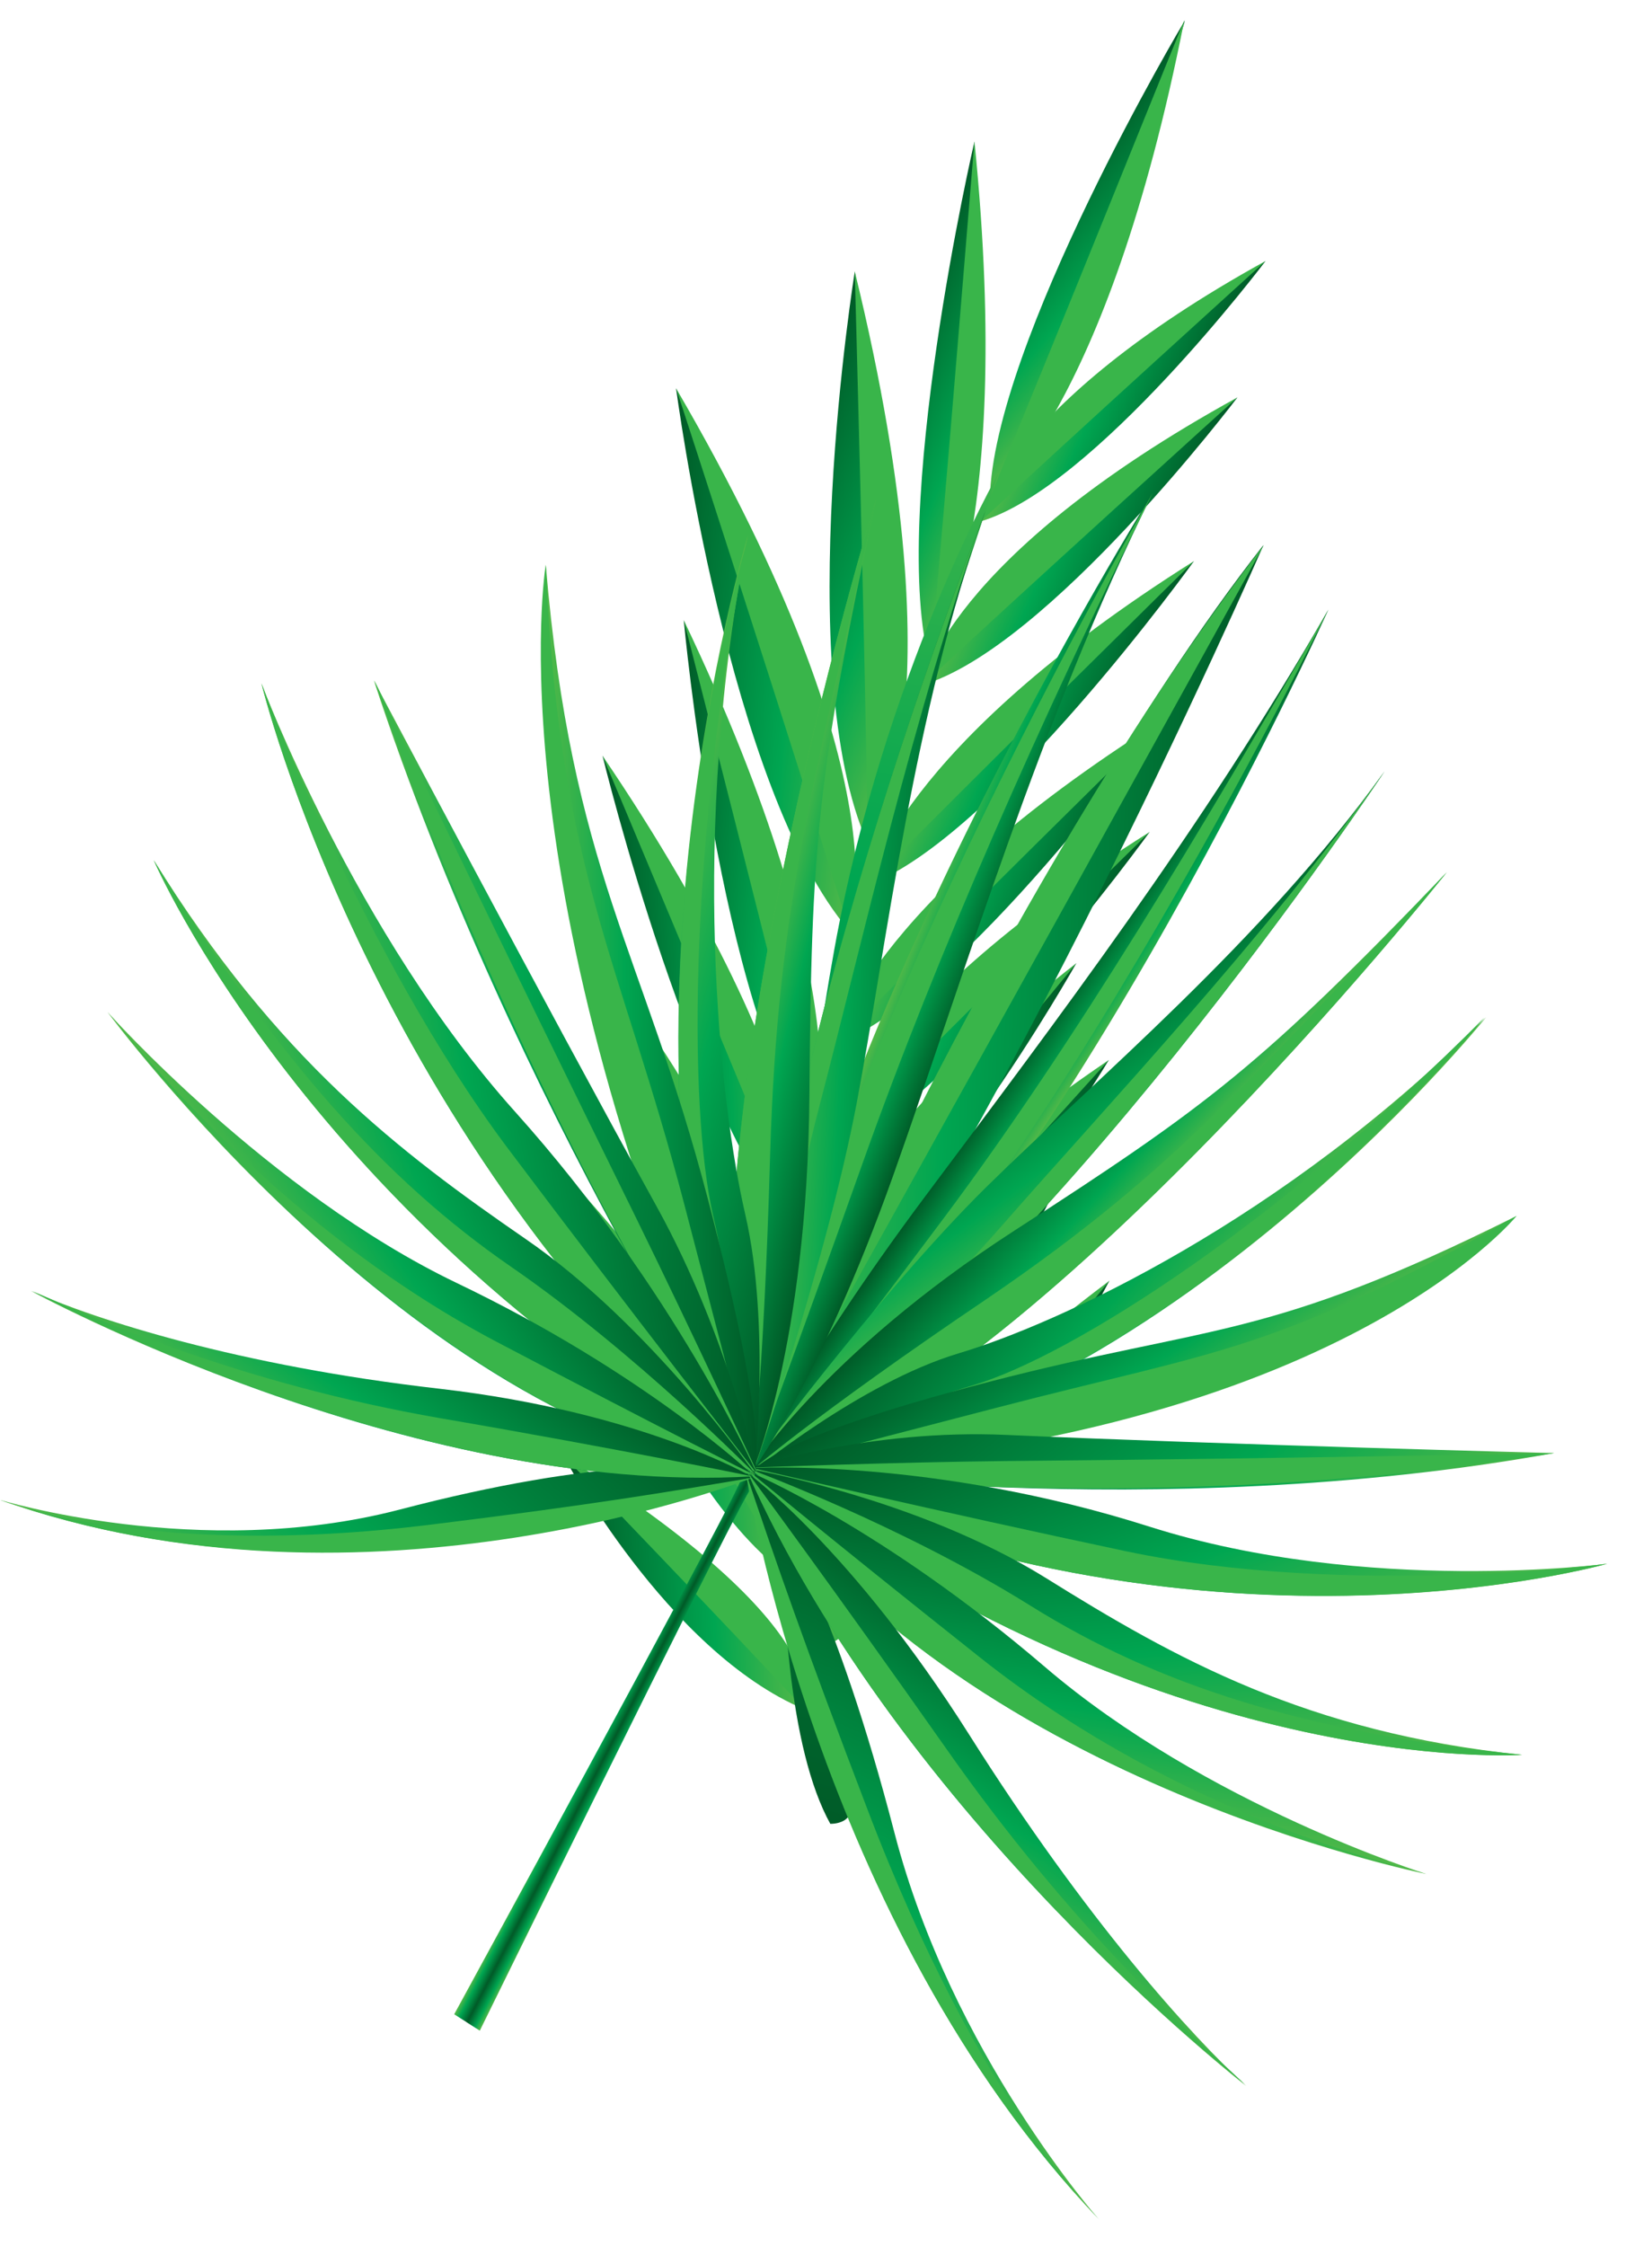 <svg width="290" height="394" viewBox="0 0 290 394" fill="none" xmlns="http://www.w3.org/2000/svg">
<g clip-path="url(#clip0_44_4453)">
<path d="M141.961 290.531C141.961 290.531 164.852 252.763 194.758 224.685C194.702 224.66 167.127 278.846 141.961 290.531Z" fill="url(#paint0_linear_44_4453)"/>
<path d="M141.992 290.533C141.992 290.533 140.303 265.553 194.758 224.7C194.702 224.675 157.288 270.808 141.992 290.533Z" fill="#39B54A"/>
<path d="M141.253 299.919C141.253 299.919 124.791 275.424 98.909 255.381C98.855 255.357 116.994 289.725 141.253 299.919Z" fill="url(#paint1_linear_44_4453)"/>
<path d="M141.253 299.919C141.253 299.919 148.136 286.234 98.909 255.381C98.855 255.357 129.034 286.66 141.253 299.919Z" fill="#39B54A"/>
<path d="M137.954 276.128C137.954 276.128 121.705 236.182 96.735 203.316C96.756 203.256 114.792 259.24 137.954 276.128Z" fill="url(#paint2_linear_44_4453)"/>
<path d="M137.954 276.128C137.954 276.128 144.053 253.941 96.735 203.316C96.756 203.256 126.098 254.432 137.954 276.128Z" fill="#39B54A"/>
<path d="M138.622 242.244C138.622 242.244 124.107 199.372 102.088 164.079C102.088 164.079 118.337 224.094 138.622 242.244Z" fill="url(#paint3_linear_44_4453)"/>
<path d="M138.622 242.244C138.622 242.244 143.741 218.469 102.088 164.079C102.088 164.079 128.105 218.988 138.622 242.244Z" fill="#39B54A"/>
<path d="M141.695 218.89C141.695 218.89 127.416 171.604 105.769 132.59C105.769 132.59 121.849 198.86 141.695 218.89Z" fill="url(#paint4_linear_44_4453)"/>
<path d="M141.695 218.89C141.695 218.89 146.514 192.678 105.769 132.59C105.769 132.59 131.345 193.277 141.695 218.89Z" fill="#39B54A"/>
<path d="M143.006 200.105C143.006 200.105 135.791 151.051 120.031 108.806C120.031 108.806 126.236 176.873 143.006 200.105Z" fill="url(#paint5_linear_44_4453)"/>
<path d="M143.006 200.105C143.006 200.105 151.74 175.16 120.031 108.806C120.031 108.806 136.495 173.054 143.006 200.105Z" fill="#39B54A"/>
<path d="M149.114 163.323C149.114 163.323 139.097 112.293 118.674 68.116C118.695 68.056 127.87 138.703 149.114 163.323Z" fill="url(#paint6_linear_44_4453)"/>
<path d="M149.114 163.323C149.114 163.323 159.314 137.833 118.674 68.116C118.695 68.056 140.485 135.064 149.114 163.323Z" fill="#39B54A"/>
<path d="M152.317 147.972C152.317 147.972 157.173 96.308 150.057 47.614C150.057 47.614 138.72 117.514 152.317 147.972Z" fill="url(#paint7_linear_44_4453)"/>
<path d="M152.307 147.96C152.307 147.96 169.524 127.316 150.048 47.614C150.048 47.614 152 118.329 152.307 147.96Z" fill="#39B54A"/>
<path d="M163.297 116.703C163.297 116.703 171.804 68.723 171.072 24.835C171.037 24.75 155.943 90.276 163.297 116.703Z" fill="url(#paint8_linear_44_4453)"/>
<path d="M163.289 116.693C163.289 116.693 178.229 95.71 171.061 24.835C171.026 24.75 165.829 89.466 163.289 116.693Z" fill="#39B54A"/>
<path d="M173.759 87.61C173.759 87.61 195.971 45.22 208.017 3.581C207.96 3.556 174.287 60.241 173.759 87.61Z" fill="url(#paint9_linear_44_4453)"/>
<path d="M173.645 87.569C173.645 87.569 194.239 72.838 207.899 3.542C207.842 3.517 183.996 62.792 173.645 87.569Z" fill="#39B54A"/>
<path d="M140.055 268.572C140.055 268.572 160.914 231.516 187.81 203.642C187.81 203.642 162.406 256.706 140.055 268.572Z" fill="url(#paint10_linear_44_4453)"/>
<path d="M140.086 268.573C140.086 268.573 139.103 244.521 187.809 203.657C187.809 203.657 153.973 249.233 140.086 268.573Z" fill="#39B54A"/>
<path d="M141.421 245.235C141.421 245.235 165.444 210.749 194.65 185.967C194.65 185.967 164.766 235.833 141.421 245.235Z" fill="url(#paint11_linear_44_4453)"/>
<path d="M141.434 245.236C141.434 245.236 142.562 221.261 194.651 185.974C194.651 185.974 156.967 227.527 141.434 245.236Z" fill="#39B54A"/>
<path d="M141.101 227.632C141.101 227.632 162.929 193.781 188.951 168.982C188.951 168.982 161.515 217.649 141.101 227.632Z" fill="url(#paint12_linear_44_4453)"/>
<path d="M141.112 227.633C141.112 227.633 142.866 204.824 188.951 168.987C188.951 168.987 155.059 210.087 141.112 227.633Z" fill="#39B54A"/>
<path d="M144.641 202.778C144.641 202.778 171.747 169.323 201.825 145.96C201.846 145.9 166.897 194.52 144.641 202.778Z" fill="url(#paint13_linear_44_4453)"/>
<path d="M144.643 202.779C144.643 202.779 149.734 178.732 201.825 145.961C201.846 145.901 161.407 185.724 144.643 202.779Z" fill="#39B54A"/>
<path d="M146.624 183.256C146.624 183.256 173.73 149.8 203.808 126.438C203.829 126.378 168.88 174.997 146.624 183.256Z" fill="url(#paint14_linear_44_4453)"/>
<path d="M146.626 183.256C146.626 183.256 151.717 159.21 203.808 126.439C203.829 126.379 163.39 166.202 146.626 183.256Z" fill="#39B54A"/>
<path d="M152.413 155.261C152.413 155.261 179.519 121.805 209.596 98.443C209.596 98.443 174.669 147.003 152.413 155.261Z" fill="url(#paint15_linear_44_4453)"/>
<path d="M152.415 155.261C152.415 155.261 157.506 131.215 209.598 98.444C209.598 98.444 169.18 138.207 152.415 155.261Z" fill="#39B54A"/>
<path d="M161.955 120.171C161.955 120.171 187.899 90.124 217.224 69.725C217.224 69.725 184.044 113.596 161.955 120.171Z" fill="url(#paint16_linear_44_4453)"/>
<path d="M161.956 120.171C161.956 120.171 166.051 97.85 217.223 69.727C217.223 69.727 178.155 105.04 161.956 120.171Z" fill="#39B54A"/>
<path d="M172.176 91.466C172.176 91.466 195.642 64.26 222.163 45.792C222.163 45.792 192.169 85.543 172.176 91.466Z" fill="url(#paint17_linear_44_4453)"/>
<path d="M172.178 91.466C172.178 91.466 175.913 71.273 222.163 45.793C222.163 45.793 186.835 77.792 172.178 91.466Z" fill="#39B54A"/>
<path d="M175.232 83.114C175.232 83.114 155.189 118.125 146.438 166.694C137.687 215.262 131.45 294.122 145.752 319.979C145.752 319.979 151.102 320.206 148.82 314.79C146.503 309.289 140.543 284.157 141.735 255.45C142.948 226.683 142.693 197.679 150.891 163.798C159.09 129.917 175.232 83.114 175.232 83.114Z" fill="url(#paint18_linear_44_4453)"/>
<path d="M131.622 259.156L82.014 354.849L79.73 353.396C79.73 353.396 125.151 270.244 129.421 261.031C133.661 251.876 131.622 259.156 131.622 259.156Z" fill="url(#paint19_linear_44_4453)"/>
<path d="M131.553 259.126L81.945 354.819L84.229 356.271C84.229 356.271 126.17 270.906 131.201 262.177C136.202 253.506 131.553 259.126 131.553 259.126Z" fill="url(#paint20_linear_44_4453)"/>
<path d="M131.311 258.802C131.311 258.802 177.551 151.932 221.797 95.622C221.851 95.656 168.349 217.387 131.311 258.802Z" fill="url(#paint21_linear_44_4453)"/>
<path d="M131.326 258.831C131.326 258.831 171.228 161.303 221.862 95.629C221.916 95.663 158.652 210.123 131.326 258.831Z" fill="#39B54A"/>
<path d="M233.185 106.958C233.185 106.958 183.584 217.988 131.251 258.655C131.251 258.655 139.815 240.132 162.439 209.865C185.064 179.599 211.077 145.421 233.185 106.958Z" fill="url(#paint22_linear_44_4453)"/>
<path d="M233.2 106.958C233.2 106.958 177.856 220.174 131.251 258.662C131.251 258.662 143.163 243.832 165.791 213.564C188.418 183.297 211.089 145.423 233.2 106.958Z" fill="#39B54A"/>
<path d="M243.059 135.32C243.059 135.32 182.649 226.431 131.155 258.231C131.155 258.231 153.927 227.242 173.035 208.372C192.113 189.561 221.494 165.216 243.059 135.32Z" fill="url(#paint23_linear_44_4453)"/>
<path d="M243.059 135.32C243.059 135.32 182.649 226.431 131.155 258.231C131.155 258.231 156.727 236.968 176.287 214.578C194.218 194.098 221.494 165.216 243.059 135.32Z" fill="#39B54A"/>
<path d="M253.975 153.035C253.975 153.035 178.195 248.426 131.38 258.465C131.38 258.465 144.136 237.83 178.158 215.852C212.181 193.875 221.237 187.102 253.975 153.035Z" fill="url(#paint24_linear_44_4453)"/>
<path d="M253.975 153.035C253.975 153.035 178.195 248.426 131.38 258.465C131.38 258.465 142.183 248.851 173.381 227.78C207.994 204.238 221.237 187.102 253.975 153.035Z" fill="#39B54A"/>
<path d="M260.874 178.458C260.874 178.458 202.163 251.725 131.954 258.331C131.954 258.331 150.983 242.637 168.251 237.448C185.489 232.316 225.271 214.217 260.874 178.458Z" fill="url(#paint25_linear_44_4453)"/>
<path d="M260.541 178.557C260.541 178.557 201.83 251.824 131.621 258.43C131.621 258.43 153.64 248.149 170.878 243.018C188.116 237.887 224.908 214.374 260.541 178.557Z" fill="#39B54A"/>
<path d="M266.225 213.331C266.225 213.331 221.593 254.268 131.977 258.347C131.977 258.347 134.189 252.649 173.64 242.439C213.091 232.228 222.141 235.345 266.225 213.331Z" fill="url(#paint26_linear_44_4453)"/>
<path d="M266.224 213.333C266.224 213.333 233.275 254.05 131.621 258.352C131.621 258.352 135.479 257.197 174.929 246.986C214.326 236.741 223.174 237.483 266.224 213.333Z" fill="#39B54A"/>
<path d="M131.101 258.541C131.101 258.541 143.479 337.772 192.922 389.393C192.922 389.393 167.082 360.314 157.02 321.561C146.958 282.809 136.862 264.415 131.101 258.541Z" fill="url(#paint27_linear_44_4453)"/>
<path d="M130.898 258.254C130.898 258.254 143.276 337.485 192.719 389.106C192.719 389.106 172.033 369.293 152.305 317.518C140.913 287.713 136.29 274.235 130.898 258.254Z" fill="#39B54A"/>
<path d="M132.055 257.391C132.055 257.391 202.293 267.688 272.815 254.938C272.815 254.938 214.546 253.433 176.73 251.756C152.619 250.652 132.055 257.391 132.055 257.391Z" fill="url(#paint28_linear_44_4453)"/>
<path d="M131.722 257.487C131.722 257.487 195.596 267.234 272.815 254.939C272.815 254.939 226.643 255.905 176.646 256.335C157.53 256.521 131.722 257.487 131.722 257.487Z" fill="#39B54A"/>
<path d="M282.132 274.356C282.132 274.356 210.25 294.924 132.048 257.558C132.048 257.558 163.765 255.725 201.873 267.873C239.957 279.93 282.132 274.356 282.132 274.356Z" fill="url(#paint29_linear_44_4453)"/>
<path d="M282.132 274.358C282.132 274.358 209.843 294.894 131.671 257.47C131.671 257.47 165.218 265.293 197.633 272.155C236.506 280.328 282.132 274.358 282.132 274.358Z" fill="#39B54A"/>
<path d="M267.189 307.875C267.189 307.875 204.083 312.384 131.66 257.77C131.66 257.77 160.847 262.743 183.539 276.817C206.202 290.948 229.428 303.983 267.189 307.875Z" fill="url(#paint30_linear_44_4453)"/>
<path d="M267.189 307.875C267.189 307.875 204.083 312.384 131.66 257.77C131.66 257.77 158.226 267.582 180.889 281.713C203.552 295.844 229.428 303.983 267.189 307.875Z" fill="#39B54A"/>
<path d="M250.394 328.786C250.394 328.786 167.689 312.267 131.893 258.376C131.893 258.376 154.999 268.109 183.408 292.434C211.816 316.759 250.394 328.786 250.394 328.786Z" fill="url(#paint31_linear_44_4453)"/>
<path d="M250.077 328.582C250.077 328.582 167.372 312.064 131.576 258.173C131.576 258.173 144.365 268.85 171.979 290.75C208.911 320.098 250.077 328.582 250.077 328.582Z" fill="#39B54A"/>
<path d="M218.771 365.984C218.771 365.984 158.291 319.101 131.387 258.541C131.387 258.541 149.552 271.781 170.146 304.354C190.686 336.892 209.204 357.283 218.771 365.984Z" fill="url(#paint32_linear_44_4453)"/>
<path d="M218.569 365.697C218.569 365.697 158.089 318.814 131.185 258.254C131.185 258.254 146.354 278.718 166.051 306.713C188.003 338.008 208.979 356.904 218.569 365.697Z" fill="#39B54A"/>
<path d="M202.348 86.481C202.348 86.481 138.57 188.111 131.526 258.868C131.526 258.868 143.771 242.844 156.803 206.21C169.835 169.576 182.58 126.529 202.348 86.481Z" fill="url(#paint33_linear_44_4453)"/>
<path d="M202.367 86.469C202.367 86.469 139.5 194.792 131.509 258.881C131.509 258.881 138.399 240.681 151.437 204.042C164.475 167.403 182.59 126.522 202.367 86.469Z" fill="#39B54A"/>
<path d="M173.012 89.593C173.012 89.593 131.569 193.111 132.039 258.831C132.039 258.831 145.071 221.439 150.366 193.637C155.66 165.835 160.302 125.248 173.012 89.593Z" fill="url(#paint34_linear_44_4453)"/>
<path d="M173.012 89.593C173.012 89.593 131.569 193.111 132.039 258.831C132.039 258.831 136.099 223.549 143.978 193.513C151.197 166.01 160.302 125.248 173.012 89.593Z" fill="#39B54A"/>
<path d="M153.802 87.534C153.802 87.534 116.665 208.217 131.893 258.78C131.893 258.78 141.727 236.188 142.084 192.285C142.441 148.383 143.369 136.158 153.802 87.534Z" fill="url(#paint35_linear_44_4453)"/>
<path d="M153.802 87.534C153.802 87.534 116.665 208.217 131.893 258.78C131.893 258.78 134.024 243.521 135.186 202.777C136.486 157.459 143.369 136.158 153.802 87.534Z" fill="#39B54A"/>
<path d="M131.311 93.866C131.311 93.866 103.075 187.13 132.413 258.748C132.413 258.748 135.33 232.537 130.838 213.123C126.345 193.709 120.947 146.092 131.311 93.866Z" fill="url(#paint36_linear_44_4453)"/>
<path d="M131.347 94.202C131.347 94.202 103.112 187.467 132.45 259.084C132.45 259.084 129.656 232.616 125.187 213.295C120.748 193.915 121.007 146.521 131.347 94.202Z" fill="#39B54A"/>
<path d="M95.809 99.084C95.809 99.084 91.548 169.254 132.342 258.681C132.342 258.681 135.645 253.764 124.238 210.272C112.884 166.814 100.319 152.842 95.809 99.084Z" fill="url(#paint37_linear_44_4453)"/>
<path d="M95.807 99.084C95.807 99.084 85.947 157.753 132.487 259.085C132.487 259.085 131.519 254.746 120.112 211.254C108.705 167.762 98.15 152.917 95.807 99.084Z" fill="#39B54A"/>
<path d="M131.767 259.16C131.767 259.16 64.139 285.979 -0.285 263.07C-0.285 263.07 34.993 273.992 70.074 264.872C105.185 255.695 124.401 256.421 131.767 259.16Z" fill="url(#paint38_linear_44_4453)"/>
<path d="M132.144 259.246C132.144 259.246 64.516 286.065 0.092 263.156C0.092 263.156 25.614 273.658 75.586 267.495C104.263 263.974 117.049 261.793 132.144 259.246Z" fill="#39B54A"/>
<path d="M132.843 258.18C132.843 258.18 90.355 194.524 65.631 119.388C65.631 119.388 95.403 175.7 115.323 211.769C128.009 234.764 132.843 258.18 132.843 258.18Z" fill="url(#paint39_linear_44_4453)"/>
<path d="M133.018 258.524C133.018 258.524 94.047 200.839 65.712 119.363C65.712 119.363 87.66 164.999 111.866 214.096C121.072 232.842 133.018 258.524 133.018 258.524Z" fill="#39B54A"/>
<path d="M45.897 119.887C45.897 119.887 65.234 200.247 132.694 258.204C132.694 258.204 118.52 226.335 90.42 195.05C62.373 163.799 45.897 119.887 45.897 119.887Z" fill="url(#paint40_linear_44_4453)"/>
<path d="M45.894 119.887C45.894 119.887 65.438 200.534 132.869 258.55C132.869 258.55 110.34 229.621 89.038 201.328C63.638 167.39 45.894 119.887 45.894 119.887Z" fill="#39B54A"/>
<path d="M26.988 150.916C26.988 150.916 54.479 214.692 132.501 258.557C132.501 258.557 114.274 232.461 92.192 217.321C70.14 202.123 48.65 185.828 26.988 150.916Z" fill="url(#paint41_linear_44_4453)"/>
<path d="M26.988 150.916C26.988 150.916 54.479 214.692 132.501 258.557C132.501 258.557 111.782 237.46 89.73 222.262C67.678 207.064 48.65 185.828 26.988 150.916Z" fill="#39B54A"/>
<path d="M18.863 177.545C18.863 177.545 72.356 250.108 131.895 258.537C131.895 258.537 112.972 240.771 80.077 225.047C47.158 209.231 18.863 177.545 18.863 177.545Z" fill="url(#paint42_linear_44_4453)"/>
<path d="M19.21 177.69C19.21 177.69 72.703 250.253 132.242 258.682C132.242 258.682 117.68 251.458 87.025 235.337C45.996 213.69 19.21 177.69 19.21 177.69Z" fill="#39B54A"/>
<path d="M5.383 226.468C5.383 226.468 71.474 262.504 131.768 258.97C131.768 258.97 112.517 247.723 77.187 243.652C41.775 239.605 16.867 231.559 5.383 226.468Z" fill="url(#paint43_linear_44_4453)"/>
<path d="M5.708 226.52C5.708 226.52 71.798 262.556 132.092 259.022C132.092 259.022 108.763 254.222 77.351 248.83C42.215 242.731 17.221 231.553 5.708 226.52Z" fill="#39B54A"/>
</g>
<defs>
<linearGradient id="paint0_linear_44_4453" x1="150.221" y1="252.296" x2="186.992" y2="260.271" gradientUnits="userSpaceOnUse">
<stop stop-color="#54B948"/>
<stop offset="0.376" stop-color="#00A651"/>
<stop offset="1" stop-color="#005826"/>
</linearGradient>
<linearGradient id="paint1_linear_44_4453" x1="140.316" y1="277.414" x2="99.898" y2="279.104" gradientUnits="userSpaceOnUse">
<stop stop-color="#54B948"/>
<stop offset="0.376" stop-color="#00A651"/>
<stop offset="1" stop-color="#005826"/>
</linearGradient>
<linearGradient id="paint2_linear_44_4453" x1="136.45" y1="239.441" x2="98.391" y2="241.051" gradientUnits="userSpaceOnUse">
<stop stop-color="#54B948"/>
<stop offset="0.376" stop-color="#00A651"/>
<stop offset="1" stop-color="#005826"/>
</linearGradient>
<linearGradient id="paint3_linear_44_4453" x1="136.995" y1="203.007" x2="103.805" y2="204.413" gradientUnits="userSpaceOnUse">
<stop stop-color="#54B948"/>
<stop offset="0.376" stop-color="#00A651"/>
<stop offset="1" stop-color="#005826"/>
</linearGradient>
<linearGradient id="paint4_linear_44_4453" x1="139.806" y1="175.558" x2="107.582" y2="176.925" gradientUnits="userSpaceOnUse">
<stop stop-color="#54B948"/>
<stop offset="0.376" stop-color="#00A651"/>
<stop offset="1" stop-color="#005826"/>
</linearGradient>
<linearGradient id="paint5_linear_44_4453" x1="147.647" y1="157.083" x2="115.238" y2="153.608" gradientUnits="userSpaceOnUse">
<stop stop-color="#54B948"/>
<stop offset="0.376" stop-color="#00A651"/>
<stop offset="1" stop-color="#005826"/>
</linearGradient>
<linearGradient id="paint6_linear_44_4453" x1="153.919" y1="119" x2="113.737" y2="114.698" gradientUnits="userSpaceOnUse">
<stop stop-color="#54B948"/>
<stop offset="0.376" stop-color="#00A651"/>
<stop offset="1" stop-color="#005826"/>
</linearGradient>
<linearGradient id="paint7_linear_44_4453" x1="169.605" y1="107.734" x2="131.284" y2="91.269" gradientUnits="userSpaceOnUse">
<stop stop-color="#54B948"/>
<stop offset="0.376" stop-color="#00A651"/>
<stop offset="1" stop-color="#005826"/>
</linearGradient>
<linearGradient id="paint8_linear_44_4453" x1="180.096" y1="77.673" x2="153.216" y2="66.081" gradientUnits="userSpaceOnUse">
<stop stop-color="#54B948"/>
<stop offset="0.376" stop-color="#00A651"/>
<stop offset="1" stop-color="#005826"/>
</linearGradient>
<linearGradient id="paint9_linear_44_4453" x1="201.371" y1="56.569" x2="178.765" y2="36.472" gradientUnits="userSpaceOnUse">
<stop stop-color="#54B948"/>
<stop offset="0.376" stop-color="#00A651"/>
<stop offset="1" stop-color="#005826"/>
</linearGradient>
<linearGradient id="paint10_linear_44_4453" x1="148.072" y1="231.538" x2="180.202" y2="238.52" gradientUnits="userSpaceOnUse">
<stop stop-color="#54B948"/>
<stop offset="0.376" stop-color="#00A651"/>
<stop offset="1" stop-color="#005826"/>
</linearGradient>
<linearGradient id="paint11_linear_44_4453" x1="152.731" y1="209.384" x2="184.207" y2="219.283" gradientUnits="userSpaceOnUse">
<stop stop-color="#54B948"/>
<stop offset="0.376" stop-color="#00A651"/>
<stop offset="1" stop-color="#005826"/>
</linearGradient>
<linearGradient id="paint12_linear_44_4453" x1="151.979" y1="193.05" x2="178.702" y2="201.466" gradientUnits="userSpaceOnUse">
<stop stop-color="#54B948"/>
<stop offset="0.376" stop-color="#00A651"/>
<stop offset="1" stop-color="#005826"/>
</linearGradient>
<linearGradient id="paint13_linear_44_4453" x1="160.74" y1="167.27" x2="186.877" y2="179.084" gradientUnits="userSpaceOnUse">
<stop stop-color="#54B948"/>
<stop offset="0.376" stop-color="#00A651"/>
<stop offset="1" stop-color="#005826"/>
</linearGradient>
<linearGradient id="paint14_linear_44_4453" x1="162.697" y1="147.727" x2="188.833" y2="159.541" gradientUnits="userSpaceOnUse">
<stop stop-color="#54B948"/>
<stop offset="0.376" stop-color="#00A651"/>
<stop offset="1" stop-color="#005826"/>
</linearGradient>
<linearGradient id="paint15_linear_44_4453" x1="168.505" y1="119.762" x2="194.641" y2="131.576" gradientUnits="userSpaceOnUse">
<stop stop-color="#54B948"/>
<stop offset="0.376" stop-color="#00A651"/>
<stop offset="1" stop-color="#005826"/>
</linearGradient>
<linearGradient id="paint16_linear_44_4453" x1="176.673" y1="87.614" x2="203.631" y2="99.79" gradientUnits="userSpaceOnUse">
<stop stop-color="#54B948"/>
<stop offset="0.376" stop-color="#00A651"/>
<stop offset="1" stop-color="#005826"/>
</linearGradient>
<linearGradient id="paint17_linear_44_4453" x1="185.475" y1="62.017" x2="209.856" y2="73.029" gradientUnits="userSpaceOnUse">
<stop stop-color="#54B948"/>
<stop offset="0.376" stop-color="#00A651"/>
<stop offset="1" stop-color="#005826"/>
</linearGradient>
<linearGradient id="paint18_linear_44_4453" x1="173.264" y1="53.158" x2="121.915" y2="323.392" gradientUnits="userSpaceOnUse">
<stop stop-color="#54B948"/>
<stop offset="0.376" stop-color="#00A651"/>
<stop offset="1" stop-color="#005826"/>
</linearGradient>
<linearGradient id="paint19_linear_44_4453" x1="105.136" y1="304.429" x2="107.515" y2="305.662" gradientUnits="userSpaceOnUse">
<stop stop-color="#54B948"/>
<stop offset="0.376" stop-color="#00A651"/>
<stop offset="1" stop-color="#005826"/>
</linearGradient>
<linearGradient id="paint20_linear_44_4453" x1="109.611" y1="307.288" x2="107.232" y2="306.055" gradientUnits="userSpaceOnUse">
<stop stop-color="#54B948"/>
<stop offset="0.376" stop-color="#00A651"/>
<stop offset="1" stop-color="#005826"/>
</linearGradient>
<linearGradient id="paint21_linear_44_4453" x1="134.734" y1="174.144" x2="218.486" y2="177.541" gradientUnits="userSpaceOnUse">
<stop stop-color="#54B948"/>
<stop offset="0.376" stop-color="#00A651"/>
<stop offset="1" stop-color="#005826"/>
</linearGradient>
<linearGradient id="paint22_linear_44_4453" x1="189.552" y1="189.024" x2="180.652" y2="182.855" gradientUnits="userSpaceOnUse">
<stop stop-color="#54B948"/>
<stop offset="0.376" stop-color="#00A651"/>
<stop offset="1" stop-color="#005826"/>
</linearGradient>
<linearGradient id="paint23_linear_44_4453" x1="196.234" y1="211.826" x2="175.952" y2="183.643" gradientUnits="userSpaceOnUse">
<stop stop-color="#54B948"/>
<stop offset="0.376" stop-color="#00A651"/>
<stop offset="1" stop-color="#005826"/>
</linearGradient>
<linearGradient id="paint24_linear_44_4453" x1="199.933" y1="213.806" x2="184.131" y2="199.323" gradientUnits="userSpaceOnUse">
<stop stop-color="#54B948"/>
<stop offset="0.376" stop-color="#00A651"/>
<stop offset="1" stop-color="#005826"/>
</linearGradient>
<linearGradient id="paint25_linear_44_4453" x1="212.055" y1="234.997" x2="177.815" y2="205.359" gradientUnits="userSpaceOnUse">
<stop stop-color="#54B948"/>
<stop offset="0.376" stop-color="#00A651"/>
<stop offset="1" stop-color="#005826"/>
</linearGradient>
<linearGradient id="paint26_linear_44_4453" x1="207.914" y1="252.1" x2="188.147" y2="221.489" gradientUnits="userSpaceOnUse">
<stop stop-color="#54B948"/>
<stop offset="0.376" stop-color="#00A651"/>
<stop offset="1" stop-color="#005826"/>
</linearGradient>
<linearGradient id="paint27_linear_44_4453" x1="145.956" y1="366.958" x2="185.368" y2="284.417" gradientUnits="userSpaceOnUse">
<stop stop-color="#54B948"/>
<stop offset="0.376" stop-color="#00A651"/>
<stop offset="1" stop-color="#005826"/>
</linearGradient>
<linearGradient id="paint28_linear_44_4453" x1="225.879" y1="291.918" x2="173.113" y2="225.014" gradientUnits="userSpaceOnUse">
<stop stop-color="#54B948"/>
<stop offset="0.376" stop-color="#00A651"/>
<stop offset="1" stop-color="#005826"/>
</linearGradient>
<linearGradient id="paint29_linear_44_4453" x1="216.843" y1="297.556" x2="194.747" y2="235.294" gradientUnits="userSpaceOnUse">
<stop stop-color="#54B948"/>
<stop offset="0.376" stop-color="#00A651"/>
<stop offset="1" stop-color="#005826"/>
</linearGradient>
<linearGradient id="paint30_linear_44_4453" x1="201.947" y1="312.892" x2="197.303" y2="252.691" gradientUnits="userSpaceOnUse">
<stop stop-color="#54B948"/>
<stop offset="0.376" stop-color="#00A651"/>
<stop offset="1" stop-color="#005826"/>
</linearGradient>
<linearGradient id="paint31_linear_44_4453" x1="188.538" y1="319.667" x2="196.17" y2="267.834" gradientUnits="userSpaceOnUse">
<stop stop-color="#54B948"/>
<stop offset="0.376" stop-color="#00A651"/>
<stop offset="1" stop-color="#005826"/>
</linearGradient>
<linearGradient id="paint32_linear_44_4453" x1="164.884" y1="333.852" x2="189.209" y2="293.123" gradientUnits="userSpaceOnUse">
<stop stop-color="#54B948"/>
<stop offset="0.376" stop-color="#00A651"/>
<stop offset="1" stop-color="#005826"/>
</linearGradient>
<linearGradient id="paint33_linear_44_4453" x1="158.607" y1="168.505" x2="170.198" y2="173.115" gradientUnits="userSpaceOnUse">
<stop stop-color="#54B948"/>
<stop offset="0.376" stop-color="#00A651"/>
<stop offset="1" stop-color="#005826"/>
</linearGradient>
<linearGradient id="paint34_linear_44_4453" x1="136.387" y1="172.771" x2="168.45" y2="174.498" gradientUnits="userSpaceOnUse">
<stop stop-color="#54B948"/>
<stop offset="0.376" stop-color="#00A651"/>
<stop offset="1" stop-color="#005826"/>
</linearGradient>
<linearGradient id="paint35_linear_44_4453" x1="132.901" y1="170.05" x2="152.909" y2="174.828" gradientUnits="userSpaceOnUse">
<stop stop-color="#54B948"/>
<stop offset="0.376" stop-color="#00A651"/>
<stop offset="1" stop-color="#005826"/>
</linearGradient>
<linearGradient id="paint36_linear_44_4453" x1="111.262" y1="169.129" x2="153.207" y2="180.26" gradientUnits="userSpaceOnUse">
<stop stop-color="#54B948"/>
<stop offset="0.376" stop-color="#00A651"/>
<stop offset="1" stop-color="#005826"/>
</linearGradient>
<linearGradient id="paint37_linear_44_4453" x1="95.023" y1="178.193" x2="133.472" y2="178.532" gradientUnits="userSpaceOnUse">
<stop stop-color="#54B948"/>
<stop offset="0.376" stop-color="#00A651"/>
<stop offset="1" stop-color="#005826"/>
</linearGradient>
<linearGradient id="paint38_linear_44_4453" x1="40.202" y1="297.933" x2="98.328" y2="230.403" gradientUnits="userSpaceOnUse">
<stop stop-color="#54B948"/>
<stop offset="0.376" stop-color="#00A651"/>
<stop offset="1" stop-color="#005826"/>
</linearGradient>
<linearGradient id="paint39_linear_44_4453" x1="59.934" y1="183.47" x2="138.92" y2="190.531" gradientUnits="userSpaceOnUse">
<stop stop-color="#54B948"/>
<stop offset="0.376" stop-color="#00A651"/>
<stop offset="1" stop-color="#005826"/>
</linearGradient>
<linearGradient id="paint40_linear_44_4453" x1="59.967" y1="195.046" x2="118.839" y2="184.036" gradientUnits="userSpaceOnUse">
<stop stop-color="#54B948"/>
<stop offset="0.376" stop-color="#00A651"/>
<stop offset="1" stop-color="#005826"/>
</linearGradient>
<linearGradient id="paint41_linear_44_4453" x1="55.157" y1="217.025" x2="105.751" y2="195.505" gradientUnits="userSpaceOnUse">
<stop stop-color="#54B948"/>
<stop offset="0.376" stop-color="#00A651"/>
<stop offset="1" stop-color="#005826"/>
</linearGradient>
<linearGradient id="paint42_linear_44_4453" x1="56.361" y1="233.408" x2="96.813" y2="206.259" gradientUnits="userSpaceOnUse">
<stop stop-color="#54B948"/>
<stop offset="0.376" stop-color="#00A651"/>
<stop offset="1" stop-color="#005826"/>
</linearGradient>
<linearGradient id="paint43_linear_44_4453" x1="56.828" y1="263.29" x2="84.187" y2="225.021" gradientUnits="userSpaceOnUse">
<stop stop-color="#54B948"/>
<stop offset="0.376" stop-color="#00A651"/>
<stop offset="1" stop-color="#005826"/>
</linearGradient>
<clipPath id="clip0_44_4453">
<rect width="289" height="394" fill="white" transform="translate(0.17)"/>
</clipPath>
</defs>
</svg>
